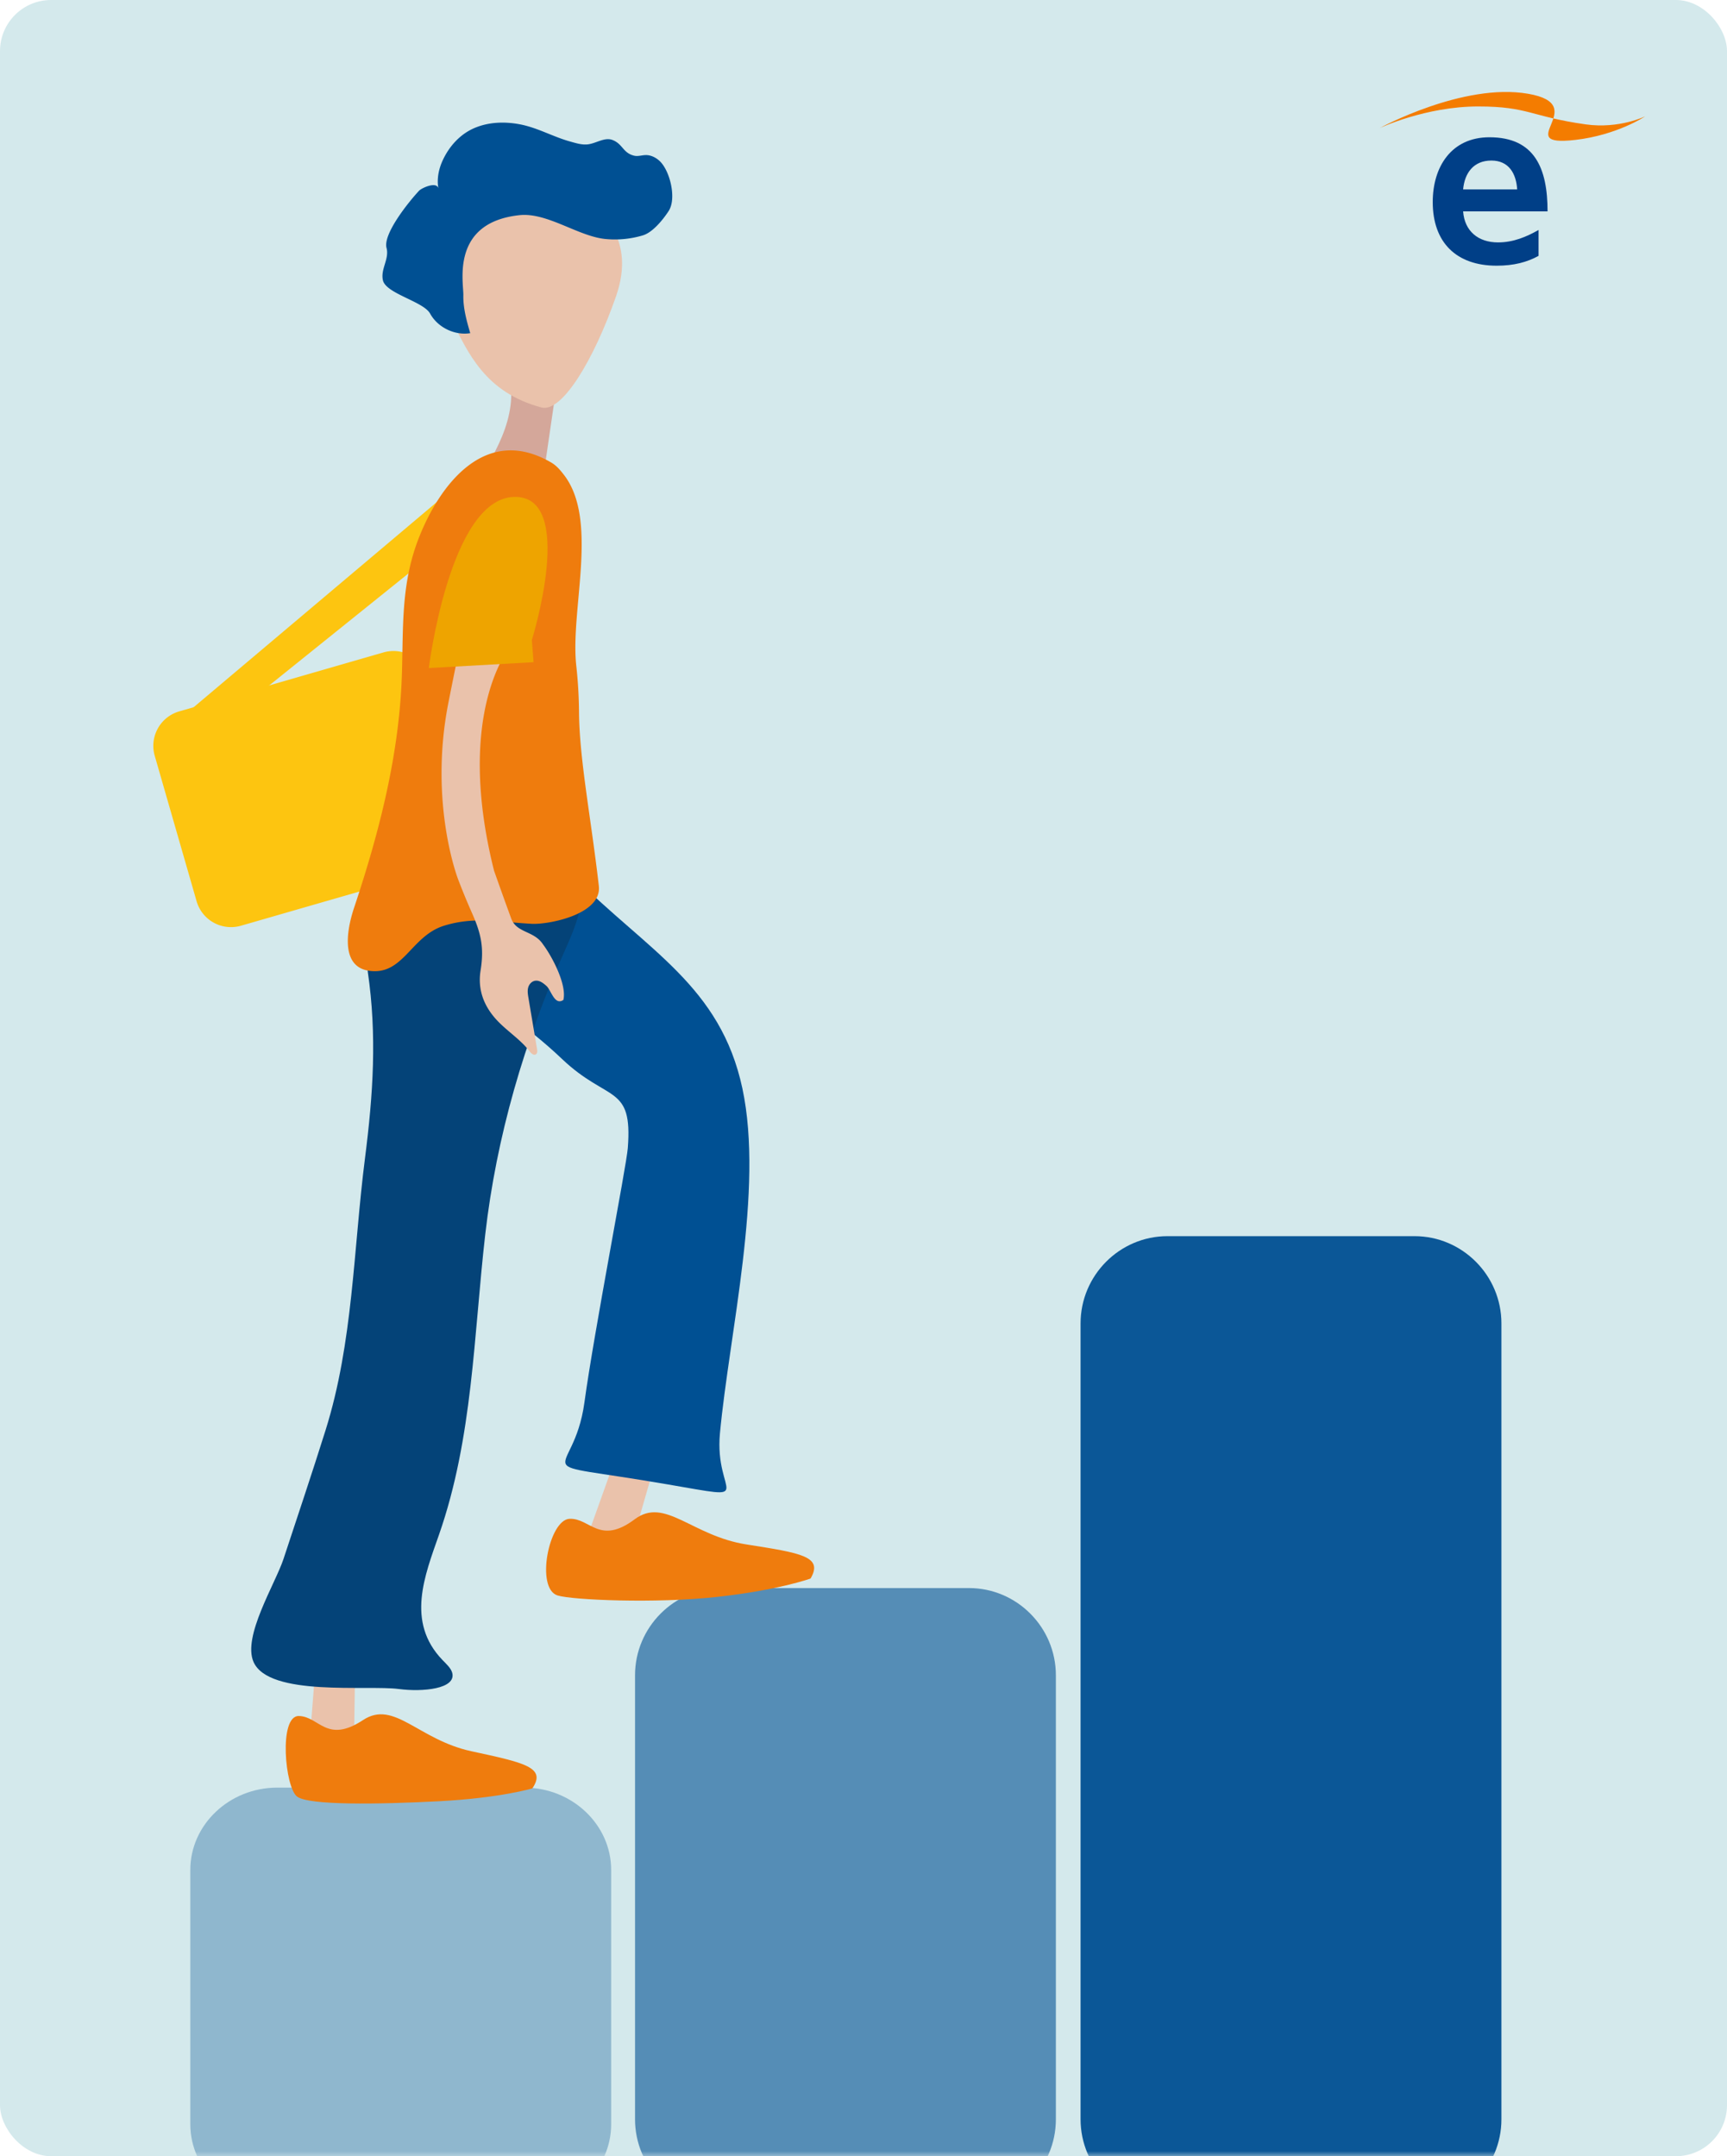 <svg width="169" height="211" viewBox="0 0 169 211" xmlns="http://www.w3.org/2000/svg" xmlns:xlink="http://www.w3.org/1999/xlink">
    <defs>
        <rect id="bddw11i3oa" x="0" y="0" width="169" height="211" rx="5"/>
    </defs>
    <g fill="none" fill-rule="evenodd">
        <g>
            <mask id="92dohthqab" fill="#fff">
                <use xlink:href="#bddw11i3oa"/>
            </mask>
            <use fill="#D4E9EC" xlink:href="#bddw11i3oa"/>
            <g fill-rule="nonzero" mask="url(#92dohthqab)">
                <g fill="#005093">
                    <path d="M94.827 215.924H70.643c-4.676 0-8.5-3.84-8.5-8.534v-43.453c0-4.694 3.824-8.534 8.5-8.534h24.182c4.676 0 8.5 3.84 8.5 8.534v43.453c.002 4.694-3.822 8.534-8.498 8.534z" fill-opacity=".896" opacity=".67"/>
                    <path d="M138.425 215.924h-24.183c-4.676 0-8.5-3.84-8.5-8.534v-77.888c0-4.694 3.824-8.535 8.5-8.535h24.183c4.675 0 8.5 3.84 8.5 8.535v77.888c.002 4.694-3.825 8.534-8.5 8.534z" fill-opacity=".946"/>
                    <path d="M51.307 215.924H27.124c-4.675 0-8.5-3.622-8.5-8.05v-24.892c0-4.428 3.825-8.05 8.5-8.05h24.183c4.676 0 8.5 3.622 8.5 8.05v24.893c.002 4.427-3.824 8.05-8.5 8.05z" fill-opacity=".325"/>
                </g>
                <g fill="#FDC510">
                    <path d="M43.578 84.818 23.57 90.592a3.508 3.508 0 0 1-4.331-2.396l-4.1-14.244a3.514 3.514 0 0 1 2.393-4.337L37.54 63.84a3.508 3.508 0 0 1 4.33 2.397l4.1 14.244a3.518 3.518 0 0 1-2.392 4.337z"/>
                    <path d="M16.224 71.507 48.76 44.056l4.174 6.38-6.348.36-25.753 20.711z"/>
                </g>
                <path d="m65.115 139.655-3.45 11.974-4.395-.669 4.393-12.291s2.455.04 3.452.986z" fill="#EAC2AB"/>
                <path d="M79.32 154.47s-3.116 1.136-9.157 1.8c-6.04.663-14.14.302-15.59-.14-2.204-.668-.855-7.423 1.164-7.504 2.02-.081 2.93 2.623 6.381.04 2.956-2.213 5.574 1.633 10.935 2.47 5.36.841 7.532 1.175 6.266 3.333z" fill="#EF7C0D"/>
                <path d="M70.452 140.256c.922-9.844 4.31-23.823 2.2-33.73-2.145-10.07-9.325-13.523-16.462-20.713-7.373-7.43-7.34-.327-7.34-.327l-.655 2.127c3.483 2.913-6.639 4.818-3.244 7.82 3.656 3.235 6.52 4.844 10.052 8.2 4.503 4.278 6.925 2.438 6.431 8.723-.14 1.783-3.31 18.037-4.243 24.876-1.077 7.916-6.505 5.502 8.126 8.023 9.099 1.564 4.56 1.163 5.135-4.999z" fill="#005093"/>
                <path d="m34.82 158.27-.177 12.236-4.376.365.994-12.757s2.357-.52 3.559.156z" fill="#EAC2AB"/>
                <path d="M52.095 175.006s-3.142.945-9.135 1.258c-5.992.312-12.674.408-13.873-.444-1.2-.852-1.84-7.93.155-7.897 1.995.034 2.717 2.75 6.281.399 3.054-2.015 5.385 1.921 10.612 3.05 5.228 1.13 7.345 1.578 5.96 3.634z" fill="#EF7C0D"/>
                <path d="M44.255 163.703c-.12-.463-.582-.87-.97-1.275-3.569-3.724-1.72-8.255-.325-12.248 3.311-9.475 3.397-19.539 4.522-29.36 1.097-9.586 3.824-18.95 7.805-27.836 1.446-3.227 3.542-8.242-2.191-8.133-2.715.053-5.297-.448-7.843-1.291-1.34-.444.143-.642-1.34-.444-5.055.678-8.373 8.883-7.92 11.995.903 6.197.526 11.948-.277 18.235-1.137 8.914-1.156 18.011-3.857 26.607-1.323 4.214-2.732 8.4-4.114 12.595-.808 2.447-4.029 7.579-2.937 10.08 1.5 3.436 11.154 2.244 14.231 2.655 2.312.303 5.623-.007 5.216-1.58z" fill="#044378"/>
                <g>
                    <path d="m54.371 38.405-1.328 9.1c-2.345.647-4.805 1.879-7.28 1.876.113-1.687 1.879-3.619 2.69-5.21.984-1.932 1.678-3.932 1.568-6.1-.286-5.664 4.35.334 4.35.334z" fill="#D4A79A"/>
                    <path d="M58.49 20.767c-.004.01 3.817 2.435 1.79 8.238-2.166 6.209-5.291 11.408-7.296 10.87-5.545-1.486-7.194-5.368-8.868-8.717-2.052-4.108 3.547-13.313 3.547-13.313l4.696-1.924 6.131 4.846z" fill="#EAC2AB"/>
                    <path d="M65.575 20.378c.558-1.294-.067-3.724-1.025-4.622-.37-.346-.854-.587-1.359-.58-.379.005-.765.148-1.132.06-1.106-.263-1.104-1.143-2.12-1.537-.755-.294-1.558.305-2.364.42-.61.086-1.213-.112-1.805-.277-1.663-.463-3.163-1.344-4.881-1.673-1.45-.277-2.99-.242-4.372.322-1.442.587-2.546 1.785-3.204 3.22-.393.857-.582 1.83-.408 2.752-.143-.756-1.64-.071-1.897.203-1.008 1.077-3.547 4.228-3.182 5.598.288 1.086-.608 2.07-.353 3.168.303 1.308 3.962 2.065 4.617 3.256.753 1.365 2.415 2.16 3.926 1.914-.353-1.21-.7-2.447-.674-3.716.028-1.27-1.257-7.11 5.492-7.83 2.681-.287 5.683 2.02 8.319 2.322a9.536 9.536 0 0 0 3.747-.343c.942-.275 1.938-1.478 2.522-2.368.06-.093.11-.189.153-.29z" fill="#005093"/>
                </g>
                <path d="M56.395 65.165c-.613-5.488 2.222-14.223-1.197-18.68-.35-.455-.727-.911-1.234-1.21-6.43-3.776-10.88 2.092-12.935 7.255-1.78 4.476-1.56 8.596-1.694 13.265-.222 7.87-2.18 15.528-4.677 23.01-.892 2.668-1.128 5.776 1.392 6.182 3.406.547 4.14-3.38 7.392-4.395 2.97-.926 5.368-.358 8.612-.19 1.61.083 6.865-.908 6.546-3.71-.76-6.639-1.9-12.365-1.938-16.99a44.36 44.36 0 0 0-.267-4.537z" fill="#EF7C0D"/>
                <path d="M47.692 50.775s-1.855 8.095-3.807 17.961c-1.952 9.868.944 17.311.944 17.311a67.765 67.765 0 0 0 1.328 3.228c.925 2.074 1.23 3.454.87 5.7-.303 1.893.336 3.562 1.723 4.99.992 1.019 2.236 1.809 3.094 2.94.139.182.368.387.575.282.176-.088.17-.322.138-.509a3695.36 3695.36 0 0 0-.846-5.034c-.055-.327-.11-.666-.029-.988.081-.322.336-.628.687-.683.42-.064.798.234 1.106.509.467.42.791 1.95 1.654 1.37.363-1.47-1.094-4.245-1.995-5.443-.887-1.356-2.584-1.084-3.11-2.53a422.282 422.282 0 0 1-1.681-4.686c-3.886-15.54 1.592-21.921 1.592-21.921s-1.201-1.005-.343-8.727c.863-7.718-1.9-3.77-1.9-3.77z" fill="#EAC2AB"/>
                <path d="M52.045 62.637s4.452-14.27-1.798-14.008c-6.25.263-8.283 16.744-8.283 16.744l10.25-.573-.17-2.163z" fill="#EEA400"/>
            </g>
        </g>
        <path d="M150.561 25.037c-1.134.626-2.43.963-4.107.963-3.948 0-6.25-2.28-6.25-6.228 0-3.467 1.838-6.34 5.546-6.34 4.444 0 5.69 3.05 5.69 7.255h-8.263c.144 1.942 1.486 3.034 3.42 3.034 1.503 0 2.814-.562 3.964-1.22v2.536zm-2.094-6.501c-.095-1.509-.783-2.825-2.525-2.825s-2.621 1.22-2.765 2.825h5.29z" fill="#003F87" fill-rule="nonzero"/>
        <path d="M135 12.539s8.166-4.463 14.527-3.365c6.36 1.097-1.82 5.266 4.639 4.516 4.083-.47 6.834-2.307 6.834-2.307s-2.546 1.25-5.824.789c-5.366-.755-5.6-1.754-10.513-1.754-5.165-.005-9.663 2.121-9.663 2.121z" fill="#F47C00"/>
    </g>
</svg>
